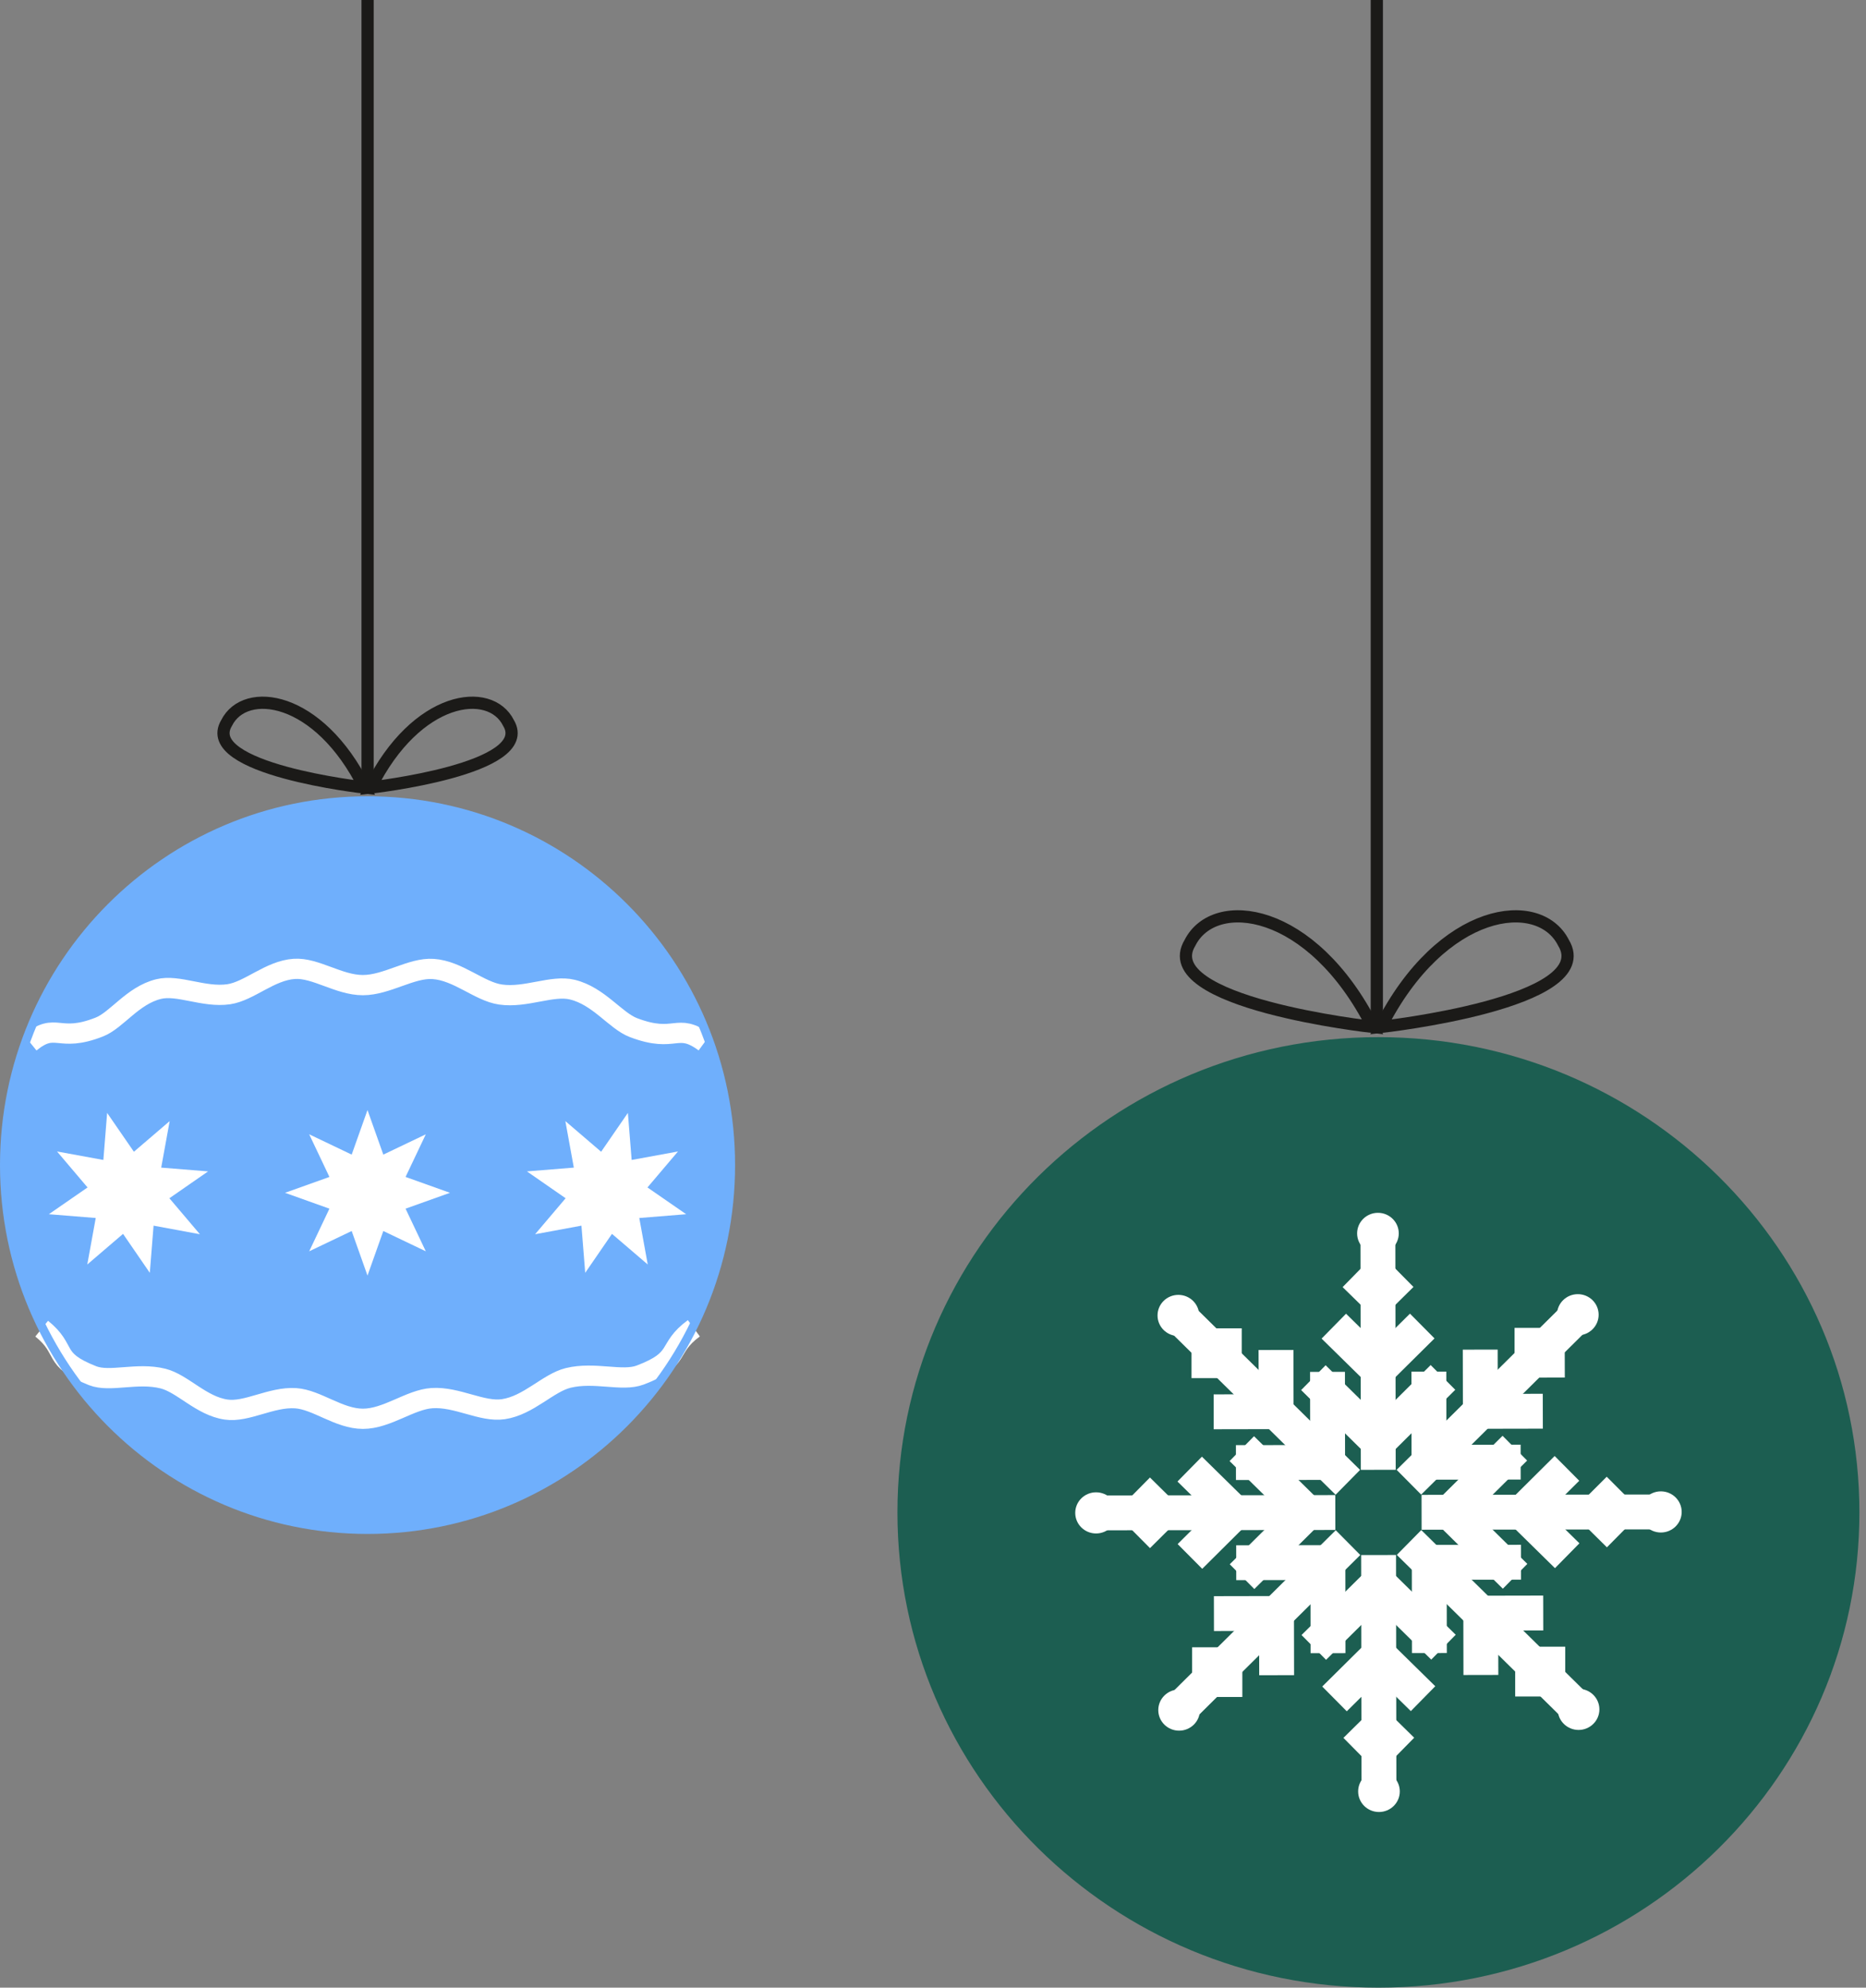 <svg viewBox="0 0 107 114" fill="none" xmlns="http://www.w3.org/2000/svg">
  <rect x="0" y="0" width="107" height="114" fill="#808080" stroke="none"/>
  <path d="M79.042 114C94.274 114 106.622 101.796 106.622 86.742C106.622 71.688 94.274 59.484 79.042 59.484C63.809 59.484 51.461 71.688 51.461 86.742C51.461 101.796 63.809 114 79.042 114Z" fill="#1C5E51"/>
  <path d="M78.949 0V58.898" stroke="#1B1A18" stroke-width="0.7" stroke-miterlimit="10"/>
  <path d="M79.18 58.898C79.18 58.898 91.748 57.518 89.653 54.068C88.257 51.307 82.671 51.997 79.18 58.898Z" stroke="#1B1A18" stroke-width="0.7" stroke-miterlimit="10"/>
  <path d="M78.713 58.898C78.713 58.898 66.145 57.518 68.239 54.068C69.636 51.307 75.222 51.997 78.713 58.898Z" stroke="#1B1A18" stroke-width="0.7" stroke-miterlimit="10"/>
  <path d="M79.072 102.828L79.051 89.186" stroke="white" stroke-width="2" stroke-miterlimit="10"/>
  <path d="M76.523 97.439L79.058 94.927L81.6 97.425" stroke="white" stroke-width="2" stroke-miterlimit="10"/>
  <path d="M77.738 100.385L79.065 99.074L80.392 100.378" stroke="white" stroke-width="2" stroke-miterlimit="10"/>
  <path d="M75.336 94.486L79.051 90.808L82.772 94.472" stroke="white" stroke-width="2" stroke-miterlimit="10"/>
  <path d="M79.073 103.925C79.732 103.925 80.267 103.397 80.267 102.745C80.267 102.094 79.732 101.565 79.073 101.565C78.413 101.565 77.879 102.094 77.879 102.745C77.879 103.397 78.413 103.925 79.073 103.925Z" fill="white"/>
  <path d="M67.551 98.136L77.298 88.475" stroke="white" stroke-width="2" stroke-miterlimit="10"/>
  <path d="M69.609 92.546L73.198 92.539L73.205 96.079" stroke="white" stroke-width="2" stroke-miterlimit="10"/>
  <path d="M68.359 95.478H70.238V97.328" stroke="white" stroke-width="2" stroke-miterlimit="10"/>
  <path d="M70.887 89.627L76.144 89.62L76.151 94.816" stroke="white" stroke-width="2" stroke-miterlimit="10"/>
  <path d="M67.612 99.26C68.271 99.26 68.806 98.732 68.806 98.08C68.806 97.429 68.271 96.9 67.612 96.9C66.953 96.9 66.418 97.429 66.418 98.08C66.418 98.732 66.953 99.26 67.612 99.26Z" fill="white"/>
  <path d="M62.766 86.77L76.57 86.749" stroke="white" stroke-width="2" stroke-miterlimit="10"/>
  <path d="M68.219 84.258L70.76 86.756L68.233 89.268" stroke="white" stroke-width="2" stroke-miterlimit="10"/>
  <path d="M65.238 85.452L66.565 86.763L65.238 88.081" stroke="white" stroke-width="2" stroke-miterlimit="10"/>
  <path d="M71.207 83.085L74.929 86.749L71.221 90.427" stroke="white" stroke-width="2" stroke-miterlimit="10"/>
  <path d="M62.85 87.95C63.51 87.95 64.044 87.422 64.044 86.77C64.044 86.118 63.51 85.59 62.85 85.59C62.191 85.59 61.656 86.118 61.656 86.77C61.656 87.422 62.191 87.95 62.85 87.95Z" fill="white"/>
  <path d="M67.512 75.384L77.287 85.017" stroke="white" stroke-width="2" stroke-miterlimit="10"/>
  <path d="M73.169 77.426L73.176 80.966L69.594 80.973" stroke="white" stroke-width="2" stroke-miterlimit="10"/>
  <path d="M70.203 76.184V78.04H68.324" stroke="white" stroke-width="2" stroke-miterlimit="10"/>
  <path d="M76.122 78.682L76.129 83.878L70.871 83.885" stroke="white" stroke-width="2" stroke-miterlimit="10"/>
  <path d="M67.569 76.626C68.228 76.626 68.763 76.097 68.763 75.446C68.763 74.794 68.228 74.266 67.569 74.266C66.91 74.266 66.375 74.794 66.375 75.446C66.375 76.097 66.91 76.626 67.569 76.626Z" fill="white"/>
  <path d="M79.012 70.657L79.032 84.3" stroke="white" stroke-width="2" stroke-miterlimit="10"/>
  <path d="M81.554 76.053L79.026 78.558L76.484 76.06" stroke="white" stroke-width="2" stroke-miterlimit="10"/>
  <path d="M80.348 73.1L79.021 74.411L77.688 73.106" stroke="white" stroke-width="2" stroke-miterlimit="10"/>
  <path d="M82.742 79L79.034 82.685L75.312 79.014" stroke="white" stroke-width="2" stroke-miterlimit="10"/>
  <path d="M79.014 71.92C79.674 71.92 80.208 71.391 80.208 70.74C80.208 70.088 79.674 69.56 79.014 69.56C78.355 69.56 77.82 70.088 77.82 70.74C77.82 71.391 78.355 71.92 79.014 71.92Z" fill="white"/>
  <path d="M90.537 75.35L80.789 85.011" stroke="white" stroke-width="2" stroke-miterlimit="10"/>
  <path d="M88.468 80.939L84.886 80.946L84.879 77.406" stroke="white" stroke-width="2" stroke-miterlimit="10"/>
  <path d="M89.726 78.007L87.848 78.013V76.157" stroke="white" stroke-width="2" stroke-miterlimit="10"/>
  <path d="M87.198 83.858L81.941 83.865L81.934 78.669" stroke="white" stroke-width="2" stroke-miterlimit="10"/>
  <path d="M90.475 76.585C91.135 76.585 91.669 76.056 91.669 75.405C91.669 74.753 91.135 74.225 90.475 74.225C89.816 74.225 89.281 74.753 89.281 75.405C89.281 76.056 89.816 76.585 90.475 76.585Z" fill="white"/>
  <path d="M95.32 86.715L81.516 86.736" stroke="white" stroke-width="2" stroke-miterlimit="10"/>
  <path d="M89.866 89.227L87.324 86.729L89.852 84.217" stroke="white" stroke-width="2" stroke-miterlimit="10"/>
  <path d="M92.846 88.034L91.519 86.722L92.839 85.404" stroke="white" stroke-width="2" stroke-miterlimit="10"/>
  <path d="M86.878 90.407L83.156 86.736L86.864 83.058" stroke="white" stroke-width="2" stroke-miterlimit="10"/>
  <path d="M95.237 87.895C95.896 87.895 96.431 87.367 96.431 86.715C96.431 86.064 95.896 85.535 95.237 85.535C94.578 85.535 94.043 86.064 94.043 86.715C94.043 87.367 94.578 87.895 95.237 87.895Z" fill="white"/>
  <path d="M90.572 98.101L80.797 88.468" stroke="white" stroke-width="2" stroke-miterlimit="10"/>
  <path d="M84.917 96.066L84.91 92.519L88.492 92.512" stroke="white" stroke-width="2" stroke-miterlimit="10"/>
  <path d="M87.883 97.301V95.444H89.754" stroke="white" stroke-width="2" stroke-miterlimit="10"/>
  <path d="M81.964 94.81L81.957 89.606L87.215 89.6" stroke="white" stroke-width="2" stroke-miterlimit="10"/>
  <path d="M90.518 99.219C91.178 99.219 91.712 98.691 91.712 98.039C91.712 97.388 91.178 96.859 90.518 96.859C89.859 96.859 89.324 97.388 89.324 98.039C89.324 98.691 89.859 99.219 90.518 99.219Z" fill="white"/>
  <path d="M21.076 87.728C32.577 87.728 41.901 78.369 41.901 66.824C41.901 55.279 32.577 45.92 21.076 45.92C9.574 45.92 0.25 55.279 0.25 66.824C0.25 78.369 9.574 87.728 21.076 87.728Z" fill="#6FAFFC"/>
  <path d="M21.078 0V45.169" stroke="#1B1A18" stroke-width="0.7" stroke-miterlimit="10"/>
  <path d="M21.25 45.169C21.25 45.169 30.74 44.11 29.158 41.464C28.104 39.347 23.886 39.877 21.25 45.169Z" stroke="#1B1A18" stroke-width="0.7" stroke-miterlimit="10"/>
  <path d="M20.903 45.169C20.903 45.169 11.412 44.11 12.994 41.464C14.049 39.347 18.267 39.877 20.903 45.169Z" stroke="#1B1A18" stroke-width="0.7" stroke-miterlimit="10"/>
  <path d="M1.727 59.797C3.245 58.57 3.308 59.845 5.697 58.903C6.693 58.511 7.605 57.093 9.092 56.728C10.215 56.447 11.691 57.231 13.115 57.024C14.296 56.85 15.477 55.659 16.879 55.569C18.092 55.489 19.426 56.5 20.807 56.5C22.188 56.5 23.585 55.489 24.835 55.574C26.269 55.669 27.482 56.865 28.7 57.04C30.155 57.252 31.663 56.474 32.822 56.76C34.341 57.13 35.295 58.548 36.329 58.94C38.77 59.866 38.791 58.596 40.404 59.776" stroke="white" stroke-width="1.161" stroke-miterlimit="10"/>
  <path d="M2.391 76.203C3.909 77.431 2.923 77.96 5.311 78.902C6.308 79.293 7.858 78.695 9.345 79.066C10.468 79.346 11.538 80.638 12.967 80.844C14.148 81.019 15.55 80.103 16.953 80.193C18.165 80.272 19.431 81.373 20.812 81.373C22.193 81.373 23.522 80.267 24.771 80.188C26.206 80.093 27.64 81.003 28.858 80.823C30.313 80.611 31.42 79.315 32.58 79.029C34.098 78.658 35.675 79.256 36.708 78.865C39.149 77.939 38.174 77.367 39.787 76.182" stroke="white" stroke-width="1.161" stroke-miterlimit="10"/>
  <path d="M21.073 63.665L21.98 66.221L24.416 65.057L23.256 67.502L25.802 68.412L23.256 69.322L24.416 71.767L21.98 70.603L21.073 73.159L20.166 70.603L17.73 71.767L18.89 69.322L16.344 68.412L18.89 67.502L17.73 65.057L20.166 66.221L21.073 63.665Z" fill="white"/>
  <path d="M9.729 64.3L9.244 66.967L11.932 67.184L9.713 68.724L11.463 70.788L8.806 70.296L8.59 73.001L7.056 70.767L5.005 72.524L5.49 69.857L2.801 69.64L5.02 68.105L3.27 66.041L5.927 66.528L6.143 63.829L7.678 66.057L9.729 64.3Z" fill="white"/>
  <path d="M32.419 64.3L34.47 66.057L36.004 63.829L36.22 66.528L38.877 66.041L37.127 68.105L39.346 69.64L36.658 69.857L37.143 72.524L35.092 70.767L33.557 73.001L33.341 70.296L30.684 70.788L32.434 68.724L30.215 67.184L32.904 66.967L32.419 64.3Z" fill="white"/>
  <path d="M21.076 87.728C32.577 87.728 41.901 78.369 41.901 66.824C41.901 55.279 32.577 45.92 21.076 45.92C9.574 45.92 0.25 55.279 0.25 66.824C0.25 78.369 9.574 87.728 21.076 87.728Z" stroke="#6FAFFC" stroke-width="0.5" stroke-miterlimit="10"/>
</svg>
